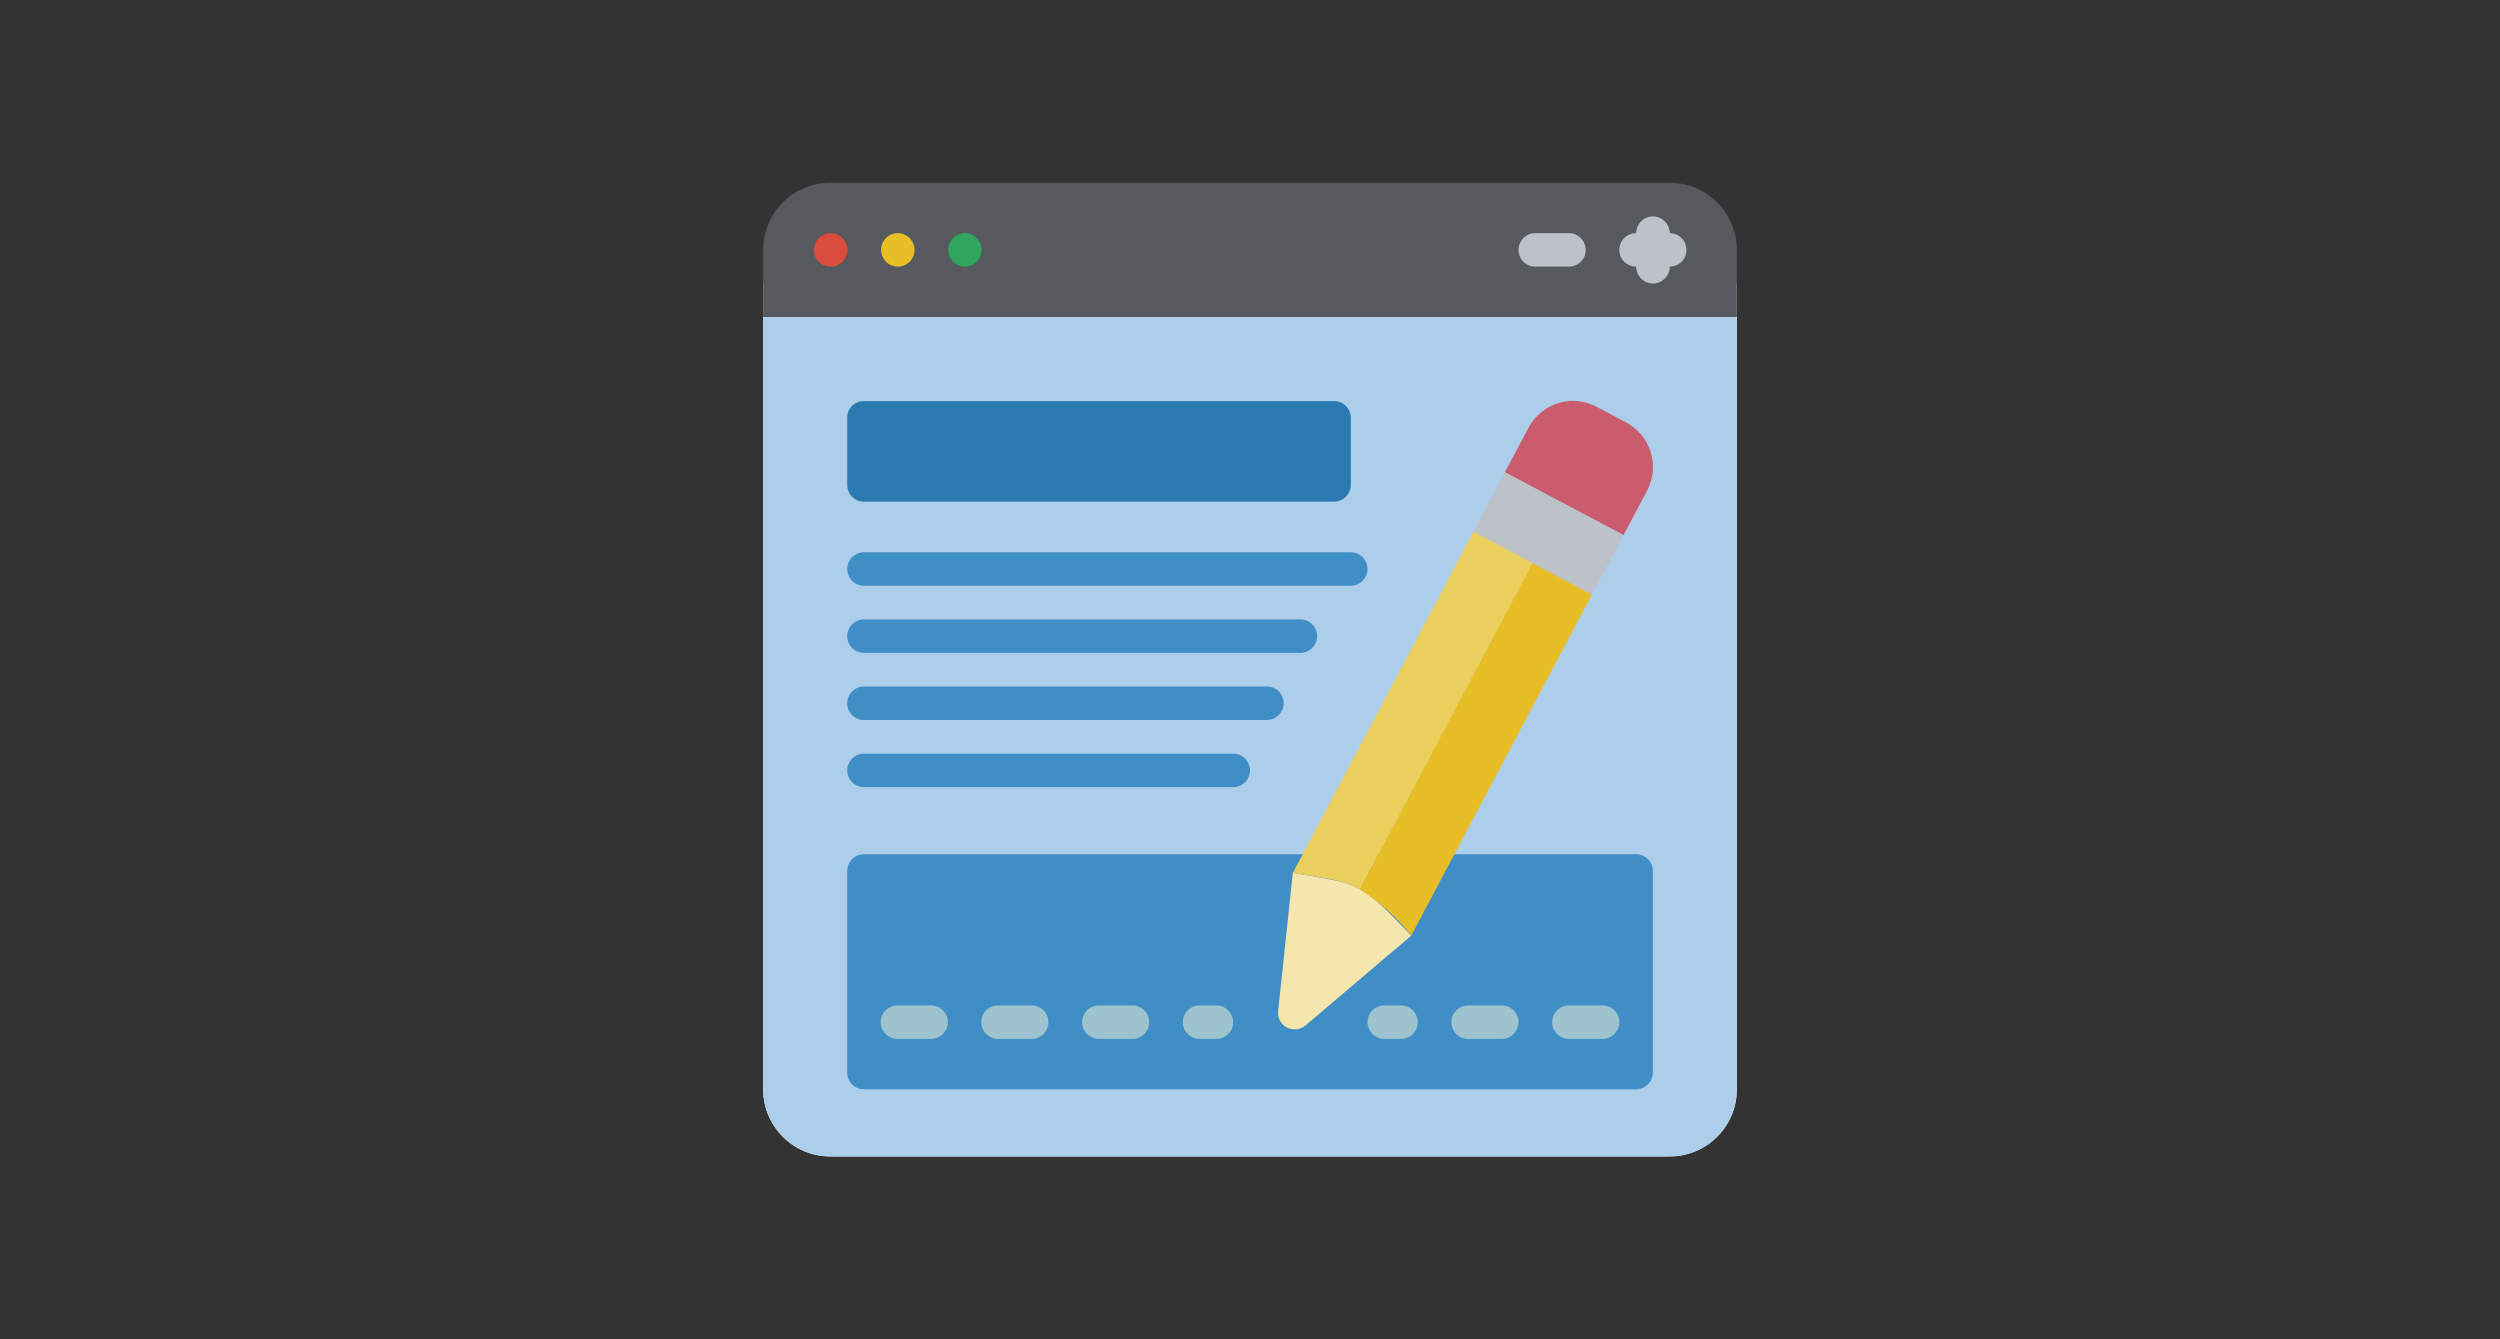<?xml version="1.0" encoding="utf-8"?>
<!-- Generator: Adobe Illustrator 25.4.1, SVG Export Plug-In . SVG Version: 6.00 Build 0)  -->
<svg version="1.1" id="レイヤー_1" xmlns="http://www.w3.org/2000/svg" xmlns:xlink="http://www.w3.org/1999/xlink" x="0px"
	 y="0px" viewBox="0 0 1314.6 704.2" style="enable-background:new 0 0 1314.6 704.2;" xml:space="preserve">
<rect x="0" y="0" width="1314.6" height="704.2" fill="#333333" stroke="none"/>
<style type="text/css">
	.st0{fill:#ECF0F0;}
	.st1{fill:#ADCEEA;}
	.st2{fill:#56595E;}
	.st3{fill:#DA4C3C;}
	.st4{fill:#E7BE26;}
	.st5{fill:#30A55C;}
	.st6{fill:#BCC2C7;}
	.st7{fill:#2B7AAF;}
	.st8{fill:#3F8EC5;}
	.st9{fill:#F5E6AE;}
	.st10{fill:#EBCF5D;}
	.st11{fill:#CB5C6E;}
	.st12{fill:#9DC4CE;}
</style>
<g id="_x30_23---Sign-Form">
	<path id="Shape" class="st0" d="M913.3,149.1v423.7c0,19.5-15.8,35.3-35.3,35.3H436.6c-19.5,0-35.3-15.8-35.3-35.3V149.1H913.3z"/>
	<path id="Shape_1_" class="st1" d="M913.3,149.1v423.7c0,19.5-15.8,35.3-35.3,35.3H436.6c-19.5,0-35.3-15.8-35.3-35.3V149.1H913.3z
		"/>
	<path id="Shape_2_" class="st2" d="M913.3,131.4v35.3h-512v-35.3c0-19.5,15.8-35.3,35.3-35.3H878
		C897.5,96.1,913.3,111.9,913.3,131.4z"/>
	<path id="Shape_3_" class="st3" d="M436.8,140.2c-4.9,0-8.8-4-8.8-8.8c0-4.9,4-8.8,8.8-8.8c4.9,0,8.8,4,8.8,8.8
		C445.6,136.3,441.7,140.2,436.8,140.2z"/>
	<path id="Shape_4_" class="st4" d="M472.1,140.2c-4.9,0-8.8-4-8.8-8.8c0-4.9,4-8.8,8.8-8.8s8.8,4,8.8,8.8
		C480.9,136.3,477,140.2,472.1,140.2z"/>
	<path id="Shape_5_" class="st5" d="M507.4,140.2c-4.9,0-8.8-4-8.8-8.8c0-4.9,4-8.8,8.8-8.8c4.9,0,8.8,4,8.8,8.8
		C516.2,136.3,512.3,140.2,507.4,140.2z"/>
	<path id="Shape_6_" class="st6" d="M869.2,149.1c-4.9,0-8.8-4-8.8-8.8v-17.7c0-4.9,4-8.8,8.8-8.8s8.8,4,8.8,8.8v17.7
		C878,145.1,874,149.1,869.2,149.1z"/>
	<path id="Shape_7_" class="st6" d="M860.3,131.4H878"/>
	<path id="Shape_8_" class="st6" d="M878,140.2h-17.7c-4.9,0-8.8-4-8.8-8.8c0-4.9,4-8.8,8.8-8.8H878c4.9,0,8.8,4,8.8,8.8
		C886.8,136.3,882.9,140.2,878,140.2z"/>
	<path id="Shape_9_" class="st6" d="M807.4,131.4h17.7"/>
	<path id="Shape_10_" class="st6" d="M825,140.2h-17.7c-4.9,0-8.8-4-8.8-8.8c0-4.9,4-8.8,8.8-8.8H825c4.9,0,8.8,4,8.8,8.8
		C833.9,136.3,829.9,140.2,825,140.2z"/>
	<path id="Rectangle-path" class="st7" d="M454.3,210.9h247.2c4.9,0,8.8,4,8.8,8.8V255c0,4.9-4,8.8-8.8,8.8H454.3
		c-4.9,0-8.8-4-8.8-8.8v-35.3C445.4,214.8,449.4,210.9,454.3,210.9z"/>
	<path id="Shape_11_" class="st8" d="M710.3,308h-256c-4.9,0-8.8-4-8.8-8.8s4-8.8,8.8-8.8h256c4.9,0,8.8,4,8.8,8.8
		S715.1,308,710.3,308z"/>
	<path id="Shape_12_" class="st8" d="M683.8,343.3H454.3c-4.9,0-8.8-4-8.8-8.8s4-8.8,8.8-8.8h229.5c4.9,0,8.8,4,8.8,8.8
		S688.7,343.3,683.8,343.3z"/>
	<path id="Shape_13_" class="st8" d="M666.1,378.6H454.3c-4.9,0-8.8-4-8.8-8.8s4-8.8,8.8-8.8h211.9c4.9,0,8.8,4,8.8,8.8
		S671,378.6,666.1,378.6z"/>
	<path id="Shape_14_" class="st8" d="M648.5,413.9H454.3c-4.9,0-8.8-4-8.8-8.8c0-4.9,4-8.8,8.8-8.8h194.2c4.9,0,8.8,4,8.8,8.8
		S653.3,413.9,648.5,413.9z"/>
	<path id="Shape_15_" class="st8" d="M684.9,449.2H454.3c-4.9,0-8.8,4-8.8,8.8v106c0,4.9,4,8.8,8.8,8.8h406c4.9,0,8.8-4,8.8-8.8V458
		c0-4.9-4-8.8-8.8-8.8h-95.5"/>
	<path id="Shape_16_" class="st9" d="M742.1,492l-55.6,47.2c-2.8,2.3-6.6,2.7-9.8,1.1c-3.2-1.7-5-5.2-4.6-8.7l7.7-72.6
		C715.4,465,714.7,463.3,742.1,492L742.1,492z"/>
	<path id="Shape_17_" class="st10" d="M806,296.1l-90.8,171.6c-9.9-5.2-16.9-5.6-35.4-8.7l95.1-179.5L806,296.1z"/>
	<path id="Shape_18_" class="st4" d="M837.1,312.6l-95,179.4c-7.6-9.6-16.7-17.8-27-24.3l90.8-171.6L837.1,312.6z"/>
	<path id="Shape_19_" class="st11" d="M866.1,258l-12.4,23.4l-62.4-33l12.4-23.4c3.3-6.2,8.9-10.9,15.6-13s14-1.4,20.2,1.9l15.5,8.2
		c6.2,3.3,10.9,8.9,13,15.6C870.1,244.5,869.4,251.8,866.1,258z"/>
	<path id="Shape_20_" class="st6" d="M853.7,281.4l-16.6,31.2c-37.4-19.8-23.1-12.2-62.3-33.1l16.5-31.2L853.7,281.4z"/>
	<g>
		<path id="Shape_21_" class="st12" d="M489.6,546.3h-17.7c-4.9,0-8.8-4-8.8-8.8c0-4.9,4-8.8,8.8-8.8h17.7c4.9,0,8.8,4,8.8,8.8
			S494.5,546.3,489.6,546.3z"/>
		<path id="Shape_22_" class="st12" d="M542.5,546.3h-17.7c-4.9,0-8.8-4-8.8-8.8c0-4.9,4-8.8,8.8-8.8h17.7c4.9,0,8.8,4,8.8,8.8
			C551.4,542.3,547.4,546.3,542.5,546.3z"/>
		<path id="Shape_23_" class="st12" d="M595.5,546.3h-17.7c-4.9,0-8.8-4-8.8-8.8c0-4.9,4-8.8,8.8-8.8h17.7c4.9,0,8.8,4,8.8,8.8
			S600.4,546.3,595.5,546.3z"/>
		<path id="Shape_24_" class="st12" d="M639.6,546.3h-8.8c-4.9,0-8.8-4-8.8-8.8c0-4.9,4-8.8,8.8-8.8h8.8c4.9,0,8.8,4,8.8,8.8
			C648.5,542.3,644.5,546.3,639.6,546.3z"/>
		<path id="Shape_25_" class="st12" d="M736.7,546.3h-8.8c-4.9,0-8.8-4-8.8-8.8c0-4.9,4-8.8,8.8-8.8h8.8c4.9,0,8.8,4,8.8,8.8
			C745.6,542.3,741.6,546.3,736.7,546.3z"/>
		<path id="Shape_26_" class="st12" d="M789.7,546.3H772c-4.9,0-8.8-4-8.8-8.8c0-4.9,4-8.8,8.8-8.8h17.7c4.9,0,8.8,4,8.8,8.8
			C798.5,542.3,794.6,546.3,789.7,546.3z"/>
		<path id="Shape_27_" class="st12" d="M842.7,546.3H825c-4.9,0-8.8-4-8.8-8.8c0-4.9,4-8.8,8.8-8.8h17.7c4.9,0,8.8,4,8.8,8.8
			C851.5,542.3,847.6,546.3,842.7,546.3z"/>
	</g>
</g>
</svg>
